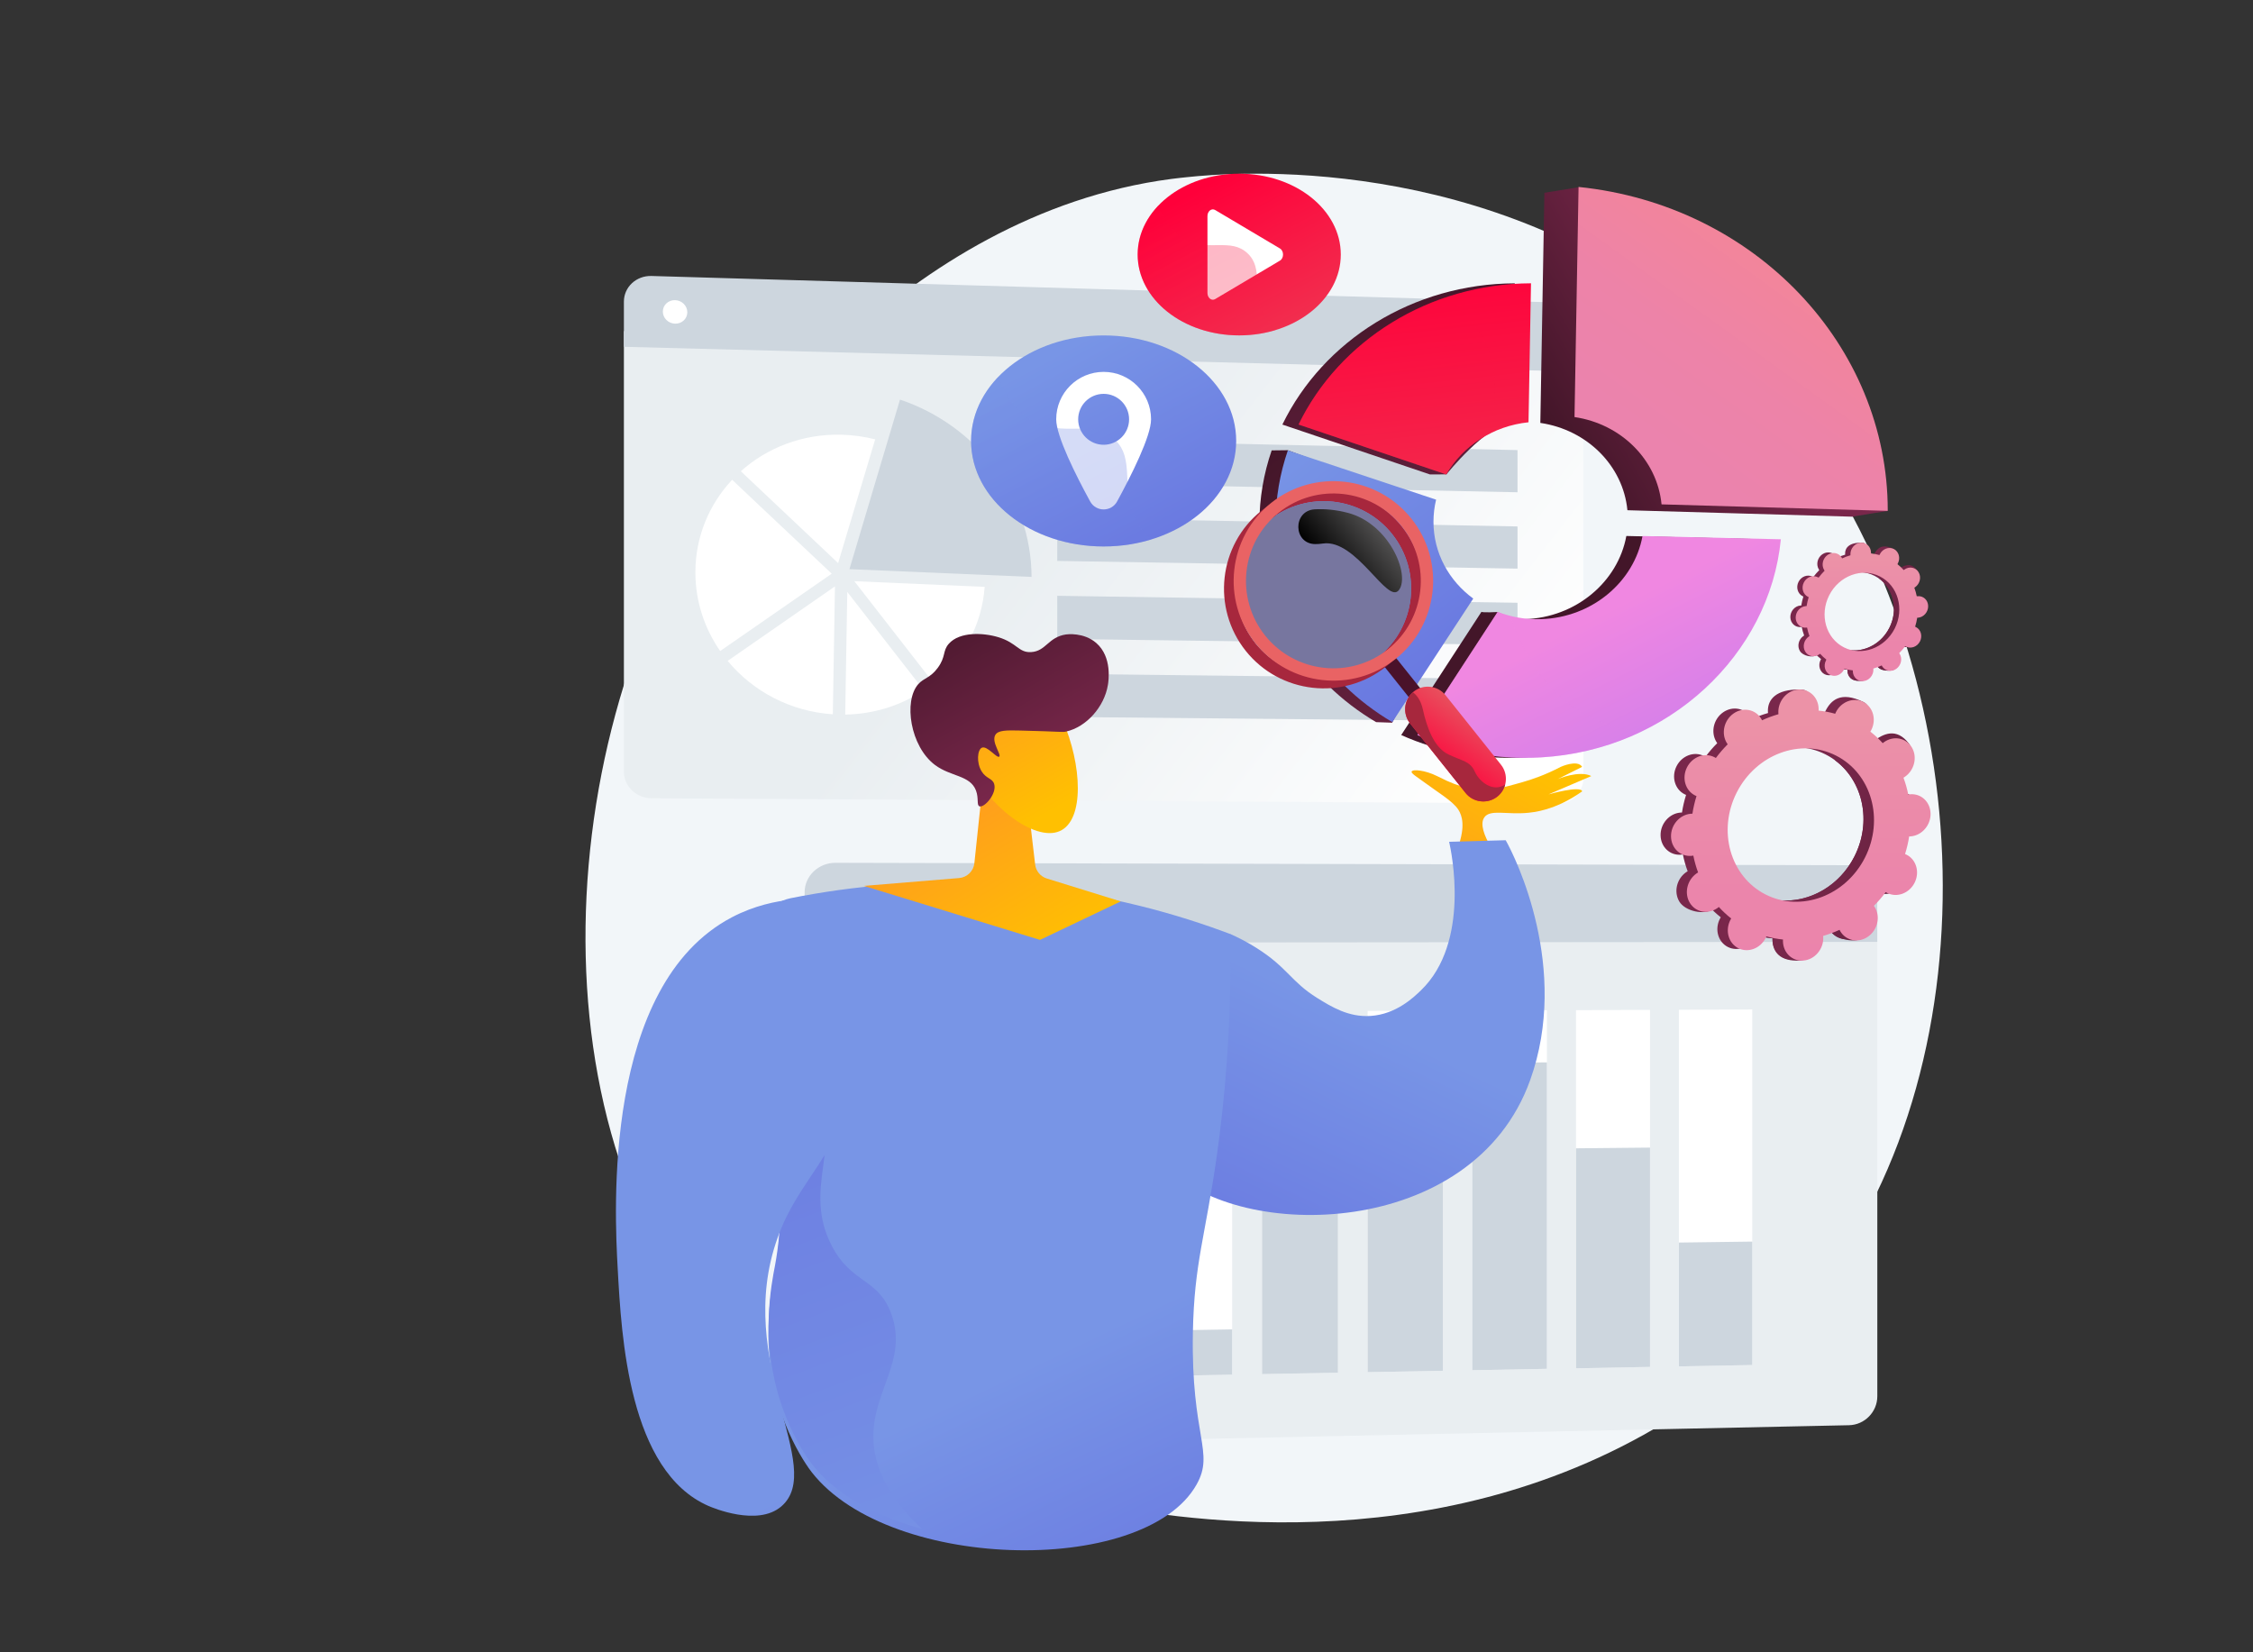 <svg version="1.2" xmlns="http://www.w3.org/2000/svg" viewBox="0 0 600 440" width="600" height="440">
	<rect x="0" y="0" width="600" height="440" fill="#333333" stroke="none"/>
	<defs>
		<linearGradient id="g1" x2="1" gradientUnits="userSpaceOnUse" gradientTransform="matrix(-114.17,-88.94,79.496,-102.046,387.8,225.07)">
			<stop offset="0" stop-color="#ffffff"/>
			<stop offset="1" stop-color="#e9eef1"/>
		</linearGradient>
		<linearGradient id="g2" x2="1" gradientUnits="userSpaceOnUse" gradientTransform="matrix(46.74,86.69,-98.132,52.909,281.27,93.97)">
			<stop offset="0" stop-color="#7895e6"/>
			<stop offset="1" stop-color="#6065dd"/>
		</linearGradient>
		<linearGradient id="g3" x2="1" gradientUnits="userSpaceOnUse" gradientTransform="matrix(45.84,91.97,-60.437,30.123,267.75,99.24)">
			<stop offset="0" stop-color="#7895e6"/>
			<stop offset="1" stop-color="#6065dd"/>
		</linearGradient>
		<linearGradient id="g4" x2="1" gradientUnits="userSpaceOnUse" gradientTransform="matrix(35.81,66.41,-75.179,40.538,320.33,49.82)">
			<stop offset="0" stop-color="#ff003a"/>
			<stop offset="1" stop-color="#e84f5d"/>
		</linearGradient>
		<linearGradient id="g5" x2="1" gradientUnits="userSpaceOnUse" gradientTransform="matrix(35.11,70.46,-46.293,23.068,309.98,53.86)">
			<stop offset="0" stop-color="#ff003a"/>
			<stop offset="1" stop-color="#e84f5d"/>
		</linearGradient>
		<linearGradient id="g6" x2="1" gradientUnits="userSpaceOnUse" gradientTransform="matrix(-41.4,-11.72,12.798,-45.21,538.17,175)">
			<stop offset="0" stop-color="#431629"/>
			<stop offset="1" stop-color="#79274b"/>
		</linearGradient>
		<linearGradient id="g7" x2="1" gradientUnits="userSpaceOnUse" gradientTransform="matrix(-41.4,-11.71,25.341,-89.592,538.06,175.38)">
			<stop offset="0" stop-color="#431629"/>
			<stop offset="1" stop-color="#79274b"/>
		</linearGradient>
		<linearGradient id="g8" x2="1" gradientUnits="userSpaceOnUse" gradientTransform="matrix(.65,52.29,-50.072,.622,495.68,148.83)">
			<stop offset="0" stop-color="#ec92a7"/>
			<stop offset=".1" stop-color="#eb8ea8"/>
			<stop offset=".44" stop-color="#eb85ab"/>
			<stop offset="1" stop-color="#eb83ad"/>
		</linearGradient>
		<linearGradient id="g9" x2="1" gradientUnits="userSpaceOnUse" gradientTransform="matrix(-81.11,-22.95,25.024,-88.439,562.48,243.32)">
			<stop offset="0" stop-color="#431629"/>
			<stop offset="1" stop-color="#79274b"/>
		</linearGradient>
		<linearGradient id="g10" x2="1" gradientUnits="userSpaceOnUse" gradientTransform="matrix(-81.11,-22.95,49.66,-175.507,562.27,244.07)">
			<stop offset="0" stop-color="#431629"/>
			<stop offset="1" stop-color="#79274b"/>
		</linearGradient>
		<linearGradient id="g11" x2="1" gradientUnits="userSpaceOnUse" gradientTransform="matrix(1.27,102.42,-98.149,1.217,479.24,192.06)">
			<stop offset="0" stop-color="#ec92a7"/>
			<stop offset=".1" stop-color="#eb8ea8"/>
			<stop offset=".44" stop-color="#eb85ab"/>
			<stop offset="1" stop-color="#eb83ad"/>
		</linearGradient>
		<linearGradient id="g12" x2="1" gradientUnits="userSpaceOnUse" gradientTransform="matrix(-58.62,106.25,-130.13,-71.795,402.95,200.45)">
			<stop offset="0" stop-color="#ffc001"/>
			<stop offset="1" stop-color="#ff644c"/>
		</linearGradient>
		<linearGradient id="g13" x2="1" gradientUnits="userSpaceOnUse" gradientTransform="matrix(-55.36,116.96,-95.756,-45.324,361.75,270.75)">
			<stop offset="0" stop-color="#7895e6"/>
			<stop offset="1" stop-color="#6065dd"/>
		</linearGradient>
		<linearGradient id="g14" x2="1" gradientUnits="userSpaceOnUse" gradientTransform="matrix(54.79,115.77,-98.213,46.481,288.47,356.49)">
			<stop offset="0" stop-color="#7895e6"/>
			<stop offset="1" stop-color="#6065dd"/>
		</linearGradient>
		<linearGradient id="g15" x2="1" gradientUnits="userSpaceOnUse" gradientTransform="matrix(-64.73,-108.2,128.242,-76.72,276.09,257.75)">
			<stop offset="0" stop-color="#ffc001"/>
			<stop offset="1" stop-color="#ff644c"/>
		</linearGradient>
		<linearGradient id="g16" x2="1" gradientUnits="userSpaceOnUse" gradientTransform="matrix(-49.72,-90.07,52.501,-28.982,280.51,215.84)">
			<stop offset="0" stop-color="#ffc001"/>
			<stop offset="1" stop-color="#ff644c"/>
		</linearGradient>
		<linearGradient id="g17" x2="1" gradientUnits="userSpaceOnUse" gradientTransform="matrix(28.15,49.72,-64.619,36.585,251.7,154.96)">
			<stop offset="0" stop-color="#431629"/>
			<stop offset="1" stop-color="#79274b"/>
		</linearGradient>
		<linearGradient id="g18" x2="1" gradientUnits="userSpaceOnUse" gradientTransform="matrix(-110.57,-288.44,84.899,-32.545,252.56,436.79)">
			<stop offset="0" stop-color="#7895e6"/>
			<stop offset="1" stop-color="#6065dd"/>
		</linearGradient>
		<linearGradient id="g19" x2="1" gradientUnits="userSpaceOnUse" gradientTransform="matrix(59.849,114.738,-84.966,44.32,234.01,384.611)">
			<stop offset="0" stop-color="#7895e6"/>
			<stop offset="1" stop-color="#6065dd"/>
		</linearGradient>
		<linearGradient id="g20" x2="1" gradientUnits="userSpaceOnUse" gradientTransform="matrix(13.34,120.54,-161.617,17.886,369.74,69.67)">
			<stop offset="0" stop-color="#431629"/>
			<stop offset="1" stop-color="#79274b"/>
		</linearGradient>
		<linearGradient id="g21" x2="1" gradientUnits="userSpaceOnUse" gradientTransform="matrix(52.03,105.09,-247.966,122.768,419.16,164.84)">
			<stop offset="0" stop-color="#431629"/>
			<stop offset="1" stop-color="#79274b"/>
		</linearGradient>
		<linearGradient id="g22" x2="1" gradientUnits="userSpaceOnUse" gradientTransform="matrix(76.44,98.27,-64.149,49.899,336.65,120.61)">
			<stop offset="0" stop-color="#431629"/>
			<stop offset="1" stop-color="#79274b"/>
		</linearGradient>
		<linearGradient id="g23" x2="1" gradientUnits="userSpaceOnUse" gradientTransform="matrix(82.73,-47.77,83.196,144.083,379.28,138.59)">
			<stop offset=".43" stop-color="#431629"/>
			<stop offset="1" stop-color="#79274b"/>
		</linearGradient>
		<linearGradient id="g24" x2="1" gradientUnits="userSpaceOnUse" gradientTransform="matrix(13.21,119.41,-161.583,17.876,374.06,69.76)">
			<stop offset="0" stop-color="#ff003a"/>
			<stop offset="1" stop-color="#e84f5d"/>
		</linearGradient>
		<linearGradient id="g25" x2="1" gradientUnits="userSpaceOnUse" gradientTransform="matrix(52.03,105.09,-248.013,122.791,423.47,164.84)">
			<stop offset="0" stop-color="#f087e1"/>
			<stop offset="1" stop-color="#9b6ffd"/>
		</linearGradient>
		<linearGradient id="g26" x2="1" gradientUnits="userSpaceOnUse" gradientTransform="matrix(73.71,94.77,-64.143,49.889,340.98,120.63)">
			<stop offset="0" stop-color="#7895e6"/>
			<stop offset="1" stop-color="#6065dd"/>
		</linearGradient>
		<linearGradient id="g27" x2="1" gradientUnits="userSpaceOnUse" gradientTransform="matrix(-55.83,77.85,-133.032,-95.403,498.69,41.13)">
			<stop offset="0" stop-color="#ff8880"/>
			<stop offset=".02" stop-color="#fe8781"/>
			<stop offset=".38" stop-color="#f38599"/>
			<stop offset=".72" stop-color="#ed83a8"/>
			<stop offset="1" stop-color="#eb83ad"/>
		</linearGradient>
		<linearGradient id="g28" x2="1" gradientUnits="userSpaceOnUse" gradientTransform="matrix(51.07,103.16,-120.996,59.9,398.47,177.94)">
			<stop offset="0" stop-color="#f087e1"/>
			<stop offset="1" stop-color="#9b6ffd"/>
		</linearGradient>
		<linearGradient id="g29" x2="1" gradientUnits="userSpaceOnUse" gradientTransform="matrix(13.19,119.2,-135.596,15.004,367.91,70.54)">
			<stop offset="0" stop-color="#ff003a"/>
			<stop offset="1" stop-color="#e84f5d"/>
		</linearGradient>
		<linearGradient id="g30" x2="1" gradientUnits="userSpaceOnUse" gradientTransform="matrix(10.79,-14.867,28.248,20.5,382.167,205.624)">
			<stop offset="0" stop-color="#ff003a"/>
			<stop offset="1" stop-color="#e84f5d"/>
		</linearGradient>
		<linearGradient id="g31" x2="1" gradientUnits="userSpaceOnUse" gradientTransform="matrix(-13.528,10.799,-19.813,-24.82,366.881,141.128)">
			<stop offset="0" stop-color="#4e4d4d"/>
			<stop offset="1" stop-color="#000000"/>
		</linearGradient>
	</defs>
	<style>
		.s0 { fill: #f2f6f9 } 
		.s1 { fill: url(#g1) } 
		.s2 { fill: #cdd6de } 
		.s3 { fill: #ffffff } 
		.s4 { fill: #e9eef1 } 
		.s5 { fill: url(#g2) } 
		.s6 { mix-blend-mode: multiply;fill: url(#g3) } 
		.s7 { fill: url(#g4) } 
		.s8 { mix-blend-mode: multiply;fill: url(#g5) } 
		.s9 { fill: url(#g6) } 
		.s10 { fill: url(#g7) } 
		.s11 { fill: url(#g8) } 
		.s12 { fill: url(#g9) } 
		.s13 { fill: url(#g10) } 
		.s14 { fill: url(#g11) } 
		.s15 { fill: url(#g12) } 
		.s16 { fill: url(#g13) } 
		.s17 { fill: url(#g14) } 
		.s18 { fill: url(#g15) } 
		.s19 { fill: url(#g16) } 
		.s20 { fill: url(#g17) } 
		.s21 { fill: url(#g18) } 
		.s22 { fill: url(#g19) } 
		.s23 { fill: url(#g20) } 
		.s24 { fill: url(#g21) } 
		.s25 { fill: url(#g22) } 
		.s26 { fill: url(#g23) } 
		.s27 { fill: url(#g24) } 
		.s28 { fill: url(#g25) } 
		.s29 { fill: url(#g26) } 
		.s30 { fill: url(#g27) } 
		.s31 { mix-blend-mode: multiply;fill: url(#g28) } 
		.s32 { mix-blend-mode: multiply;fill: url(#g29) } 
		.s33 { fill: #4a122a } 
		.s34 { fill: url(#g30) } 
		.s35 { fill: #a7273d } 
		.s36 { mix-blend-mode: screen;fill: #77769f } 
		.s37 { fill: #e96364 } 
		.s38 { mix-blend-mode: color-dodge;fill: url(#g31) } 
	</style>
	<g>
		<g id="Calque_1">
			<g>
				<path class="s0" d="m473.89 355.13c-9.41 9.7-17.83 15.4-24.27 19.7-62.86 41.97-134.72 29.88-156.93 25.74-35.84-6.67-66.1-11.38-92.1-34.86-59.07-53.37-56.2-164.7-11.06-233.66 5.35-8.18 50.42-74.98 122.43-84.4 1.76-0.23 3.08-0.36 4.23-0.48 11.14-1.18 80.17-7.4 136.46 39.75 8.06 6.75 21.02 18.93 33.05 37.5 43.97 67.9 44.11 173.07-11.81 230.71z"/>
				<g>
					<path class="s1" d="m166.15 88.17v117.31c0 3.89 3.3 7.07 7.36 7.09l241.4 1.38c3.73 0.02 6.76-2.98 6.76-6.71v-112.24c0 0-255.52-6.84-255.52-6.83z"/>
					<path class="s2" d="m414.91 80.56l-241.4-7.07c-4.06-0.12-7.36 2.94-7.36 6.84v12.02l255.52 6.65v-11.5c0-3.73-3.02-6.84-6.76-6.94z"/>
					<g>
						<g>
							<path class="s2" d="m226.22 151.56l13.46-45.15c20.3 6.82 34.94 25.51 35.04 47.22 0 0-48.51-2.07-48.5-2.07z"/>
							<g>
								<path class="s3" d="m262.23 156.28c-0.75 10.33-5.87 19.44-13.6 25.62l-21.11-27.13z"/>
								<path class="s3" d="m223.2 149.95c-8.17-7.69-18.05-17.01-25.91-24.46 6.97-6.25 16.39-9.96 26.71-9.73q4.7 0.12 9.07 1.24c0 0-9.88 32.95-9.87 32.95z"/>
								<path class="s3" d="m221.5 152.77l-29.71 20.6c-4.17-6.02-6.6-13.23-6.6-20.96 0-9.53 3.7-18.16 9.79-24.65q3.27 3.09 7.25 6.86c8.03 7.58 16.08 15.16 19.27 18.15z"/>
								<path class="s3" d="m222.36 156.14l-0.57 34.07c-11.29-0.73-21.32-6.13-28.01-14.22l28.59-19.84z"/>
								<path class="s3" d="m225.64 157.63l20.38 26.18c-5.94 3.97-13.14 6.35-20.93 6.48 0 0 0.55-32.65 0.55-32.66z"/>
							</g>
						</g>
						<path fill-rule="evenodd" class="s2" d="m404.13 131.09l-122.57-2.49v-11.47l122.57 2.73v11.23z"/>
						<path fill-rule="evenodd" class="s2" d="m404.13 151.42l-122.57-2.05v-11.48l122.57 2.3v11.23z"/>
						<path fill-rule="evenodd" class="s2" d="m404.13 171.75l-122.57-1.61v-11.48l122.57 1.85v11.24z"/>
						<path fill-rule="evenodd" class="s2" d="m404.13 192.07l-122.57-1.17v-11.47l122.57 1.41v11.23z"/>
					</g>
					<path class="s3" d="m183.04 83.15c0 1.73-1.46 3.09-3.26 3.04-1.8-0.05-3.26-1.49-3.26-3.22 0-1.73 1.46-3.09 3.26-3.04 1.8 0.05 3.26 1.49 3.26 3.22z"/>
				</g>
				<g>
					<g>
						<path class="s4" d="m214.29 246.38v131.15c0 4.35 3.69 7.81 8.23 7.71l269.88-5.71c4.17-0.09 7.55-3.54 7.55-7.7v-125.48c0 0-285.66 0.04-285.66 0.03z"/>
						<path class="s2" d="m492.39 230.4l-269.88-0.64c-4.54-0.01-8.23 3.51-8.23 7.86v13.44l285.66-0.24v-12.86c0-4.17-3.38-7.55-7.55-7.56z"/>
						<path class="s3" d="m233.16 240.26c0 1.93-1.63 3.49-3.64 3.49-2.01 0-3.65-1.57-3.65-3.5 0-1.93 1.63-3.5 3.65-3.49 2.01 0 3.64 1.57 3.64 3.5z"/>
					</g>
					<g>
						<path fill-rule="evenodd" class="s3" d="m271.03 367.13l-20.77 0.38v-97.89l20.77-0.08v97.59z"/>
						<path fill-rule="evenodd" class="s2" d="m271.03 367.13l-20.77 0.38v-46.48l20.77-0.23v46.33z"/>
						<path fill-rule="evenodd" class="s3" d="m299.71 366.6l-20.59 0.38v-97.47l20.59-0.07v97.16z"/>
						<path fill-rule="evenodd" class="s2" d="m299.71 366.6l-20.59 0.38v-23.14l20.59-0.31v23.07z"/>
						<path fill-rule="evenodd" class="s3" d="m328.14 366.07l-20.41 0.38v-97.04l20.41-0.08v96.74z"/>
						<path fill-rule="evenodd" class="s2" d="m328.14 366.07l-20.41 0.38v-12.1l20.41-0.34v12.06z"/>
						<path fill-rule="evenodd" class="s3" d="m356.32 365.55l-20.23 0.37v-96.62l20.23-0.07v96.32z"/>
						<path fill-rule="evenodd" class="s2" d="m356.32 365.55l-20.23 0.37v-75.69l20.23-0.14v75.46z"/>
						<path fill-rule="evenodd" class="s3" d="m384.26 365.03l-20.05 0.37v-96.2l20.05-0.07v95.9z"/>
						<path fill-rule="evenodd" class="s2" d="m384.26 365.03l-20.05 0.37v-66.8l20.05-0.16v66.59z"/>
						<path fill-rule="evenodd" class="s3" d="m411.96 364.51l-19.88 0.37v-95.78l19.88-0.08v95.49z"/>
						<path fill-rule="evenodd" class="s2" d="m411.96 364.51l-19.88 0.37v-81.86l19.88-0.11v81.6z"/>
						<path fill-rule="evenodd" class="s3" d="m439.42 364l-19.71 0.37v-95.37l19.71-0.08v95.08z"/>
						<path fill-rule="evenodd" class="s2" d="m439.42 364l-19.71 0.37v-58.58l19.71-0.19v58.4z"/>
						<path fill-rule="evenodd" class="s3" d="m466.65 363.5l-19.54 0.36v-94.96l19.54-0.08v94.68z"/>
						<path fill-rule="evenodd" class="s2" d="m466.65 363.5l-19.54 0.36v-32.97l19.54-0.26v32.87z"/>
					</g>
				</g>
				<g>
					<path fill-rule="evenodd" class="s5" d="m293.91 145.52c-19.52 0-35.3-12.56-35.3-28.1 0-15.54 15.78-28.1 35.3-28.1 19.52 0 35.3 12.56 35.3 28.1 0 15.54-15.78 28.1-35.3 28.1z"/>
					<path class="s3" d="m293.91 99.03c-6.97 0-12.63 5.65-12.63 12.63 0 4.52 5.3 15.03 9.04 21.87 1.55 2.84 5.63 2.84 7.18 0 3.73-6.84 9.04-17.35 9.04-21.87 0-6.97-5.65-12.63-12.63-12.63zm0 19.41c-3.74 0-6.78-3.04-6.78-6.78 0-3.74 3.04-6.78 6.78-6.78 3.74 0 6.78 3.04 6.78 6.78 0 3.74-3.04 6.78-6.78 6.78z"/>
					<g style="opacity: .3">
						<path class="s6" d="m302.48 138.36c-4.26-8.3 0.05-16.06-5.71-21.42-5.85-5.45-13.45-0.38-21.63-4.82-3.16-1.72-6.68-5-9.29-11.75-4.54 4.73-7.24 10.64-7.24 17.05 0 15.52 15.81 28.1 35.3 28.1 4.47 0 8.74-0.66 12.67-1.87-1.94-1.77-3.22-3.58-4.1-5.29z"/>
					</g>
				</g>
				<g>
					<path fill-rule="evenodd" class="s7" d="m330.02 89.31c-14.96 0-27.05-9.62-27.05-21.53 0-11.91 12.09-21.53 27.05-21.53 14.96 0 27.05 9.62 27.05 21.53 0 11.91-12.09 21.53-27.05 21.53z"/>
					<path class="s3" d="m321.56 78.02v-20.48c0-1.31 1.1-2.18 2.06-1.61l17.25 10.24c1.09 0.65 1.09 2.58 0 3.23l-17.25 10.24c-0.95 0.57-2.06-0.3-2.06-1.62z"/>
					<g style="opacity: .3">
						<path class="s8" d="m336.58 83.83c-3.26-6.36 0.04-12.3-4.38-16.41-4.48-4.17-10.31-0.29-16.57-3.69-2.42-1.31-5.12-3.83-7.12-9-3.48 3.62-5.54 8.15-5.54 13.06 0 11.89 12.11 21.53 27.05 21.53 3.42 0 6.7-0.51 9.71-1.43-1.49-1.35-2.47-2.74-3.14-4.05z"/>
					</g>
				</g>
				<g>
					<path class="s9" d="m506.17 172.02c1.33 0.67 2.99 0.06 3.72-1.38 0.73-1.44 0.24-3.15-1.08-3.82q-0.1-0.04-0.21-0.09 0.37-1.19 0.56-2.4 0.12 0 0.23 0c1.51-0.13 2.71-1.53 2.68-3.11-0.03-1.58-1.28-2.75-2.8-2.62q-0.12 0.01-0.23 0.03-0.24-1.18-0.65-2.29 0.1-0.06 0.21-0.13c1.29-0.91 1.71-2.7 0.92-4-0.78-1.3-2.47-1.62-3.76-0.71q-0.1 0.07-0.19 0.15-0.76-0.85-1.68-1.57 0.06-0.1 0.12-0.22c0.73-1.44 1.68-3 0.35-3.66-3.09-1.51-4.42-0.22-5.15 1.22q-0.06 0.11-0.1 0.23-1.12-0.31-2.26-0.43 0-0.12 0-0.24c-0.03-1.58 0.44-2.44-1.08-2.46-3.31-0.06-4.43 1.37-4.4 2.95q0 0.12 0.02 0.24-1.14 0.32-2.23 0.83-0.05-0.11-0.11-0.21c-0.78-1.3-2.47-1.62-3.76-0.71-1.29 0.91-1.71 2.7-0.92 4q0.06 0.1 0.13 0.19-0.86 0.86-1.61 1.86-0.09-0.06-0.2-0.11c-1.33-0.67-2.99-0.06-3.72 1.38-0.73 1.44-0.24 3.15 1.08 3.82q0.11 0.04 0.21 0.09-0.37 1.19-0.56 2.4-0.11 0-0.23 0c-1.51 0.13-2.71 1.53-2.68 3.11 0.03 1.58 1.28 2.75 2.8 2.62q0.12-0.01 0.23-0.03 0.23 1.17 0.65 2.29-0.11 0.06-0.21 0.13c-1.29 0.91-1.71 2.7-0.92 4 0.78 1.3 3.38 1.91 4.67 1 0.07-0.05-0.78-0.38-0.72-0.43q0.76 0.85 1.68 1.57-0.06 0.1-0.12 0.22c-0.73 1.44-0.24 3.15 1.08 3.82 1.33 0.67 2.99 0.06 3.72-1.38q0.06-0.11 0.1-0.23 1.11 0.31 2.26 0.43 0 0.12 0 0.24c0.03 1.58 1.28 2.75 2.8 2.62 1.51-0.13 2.71-1.53 2.68-3.11q0-0.12-0.02-0.24 1.14-0.33 2.23-0.83 0.05 0.1 0.11 0.21c0.78 1.3 2.47 1.62 3.76 0.71 1.29-0.91 1.71-2.7 0.92-4q-0.06-0.1-0.13-0.19 0.86-0.86 1.61-1.86 0.09 0.06 0.2 0.1zm-16.53 0.21c-4.81-2.44-6.57-8.65-3.92-13.87 2.65-5.21 8.7-7.46 13.51-5.01 4.81 2.44 6.57 8.65 3.93 13.87-2.65 5.21-8.7 7.46-13.52 5.01z"/>
					<path class="s10" d="m509.39 164.32c1.51-0.13 2.71-1.53 2.68-3.11-0.03-1.58-1.28-2.75-2.8-2.62q-0.12 0.01-0.23 0.03-0.24-1.18-0.65-2.29 0.1-0.06 0.21-0.13c1.29-0.91 2.9-3.1 1.98-4.31-1.73-2.3-3.53-1.31-4.82-0.4q-0.1 0.08-0.19 0.15-0.77-0.85-1.68-1.57 0.06-0.1 0.12-0.22c0.4-0.78 0.43-1.64 0.17-2.38q-1.88 3.3-3.69 6.63c3.84 2.81 5.06 8.36 2.66 13.09-2.03 4.01-6.08 6.26-10.03 5.98q-0.26 0.69-0.54 1.37c-0.51 1.23-1.09 2.43-1.68 3.63q0.55 0.1 1.1 0.16 0 0.12 0 0.24c0.03 1.58 0.99 2.92 3.73 2.78 1.52-0.08 1.78-1.69 1.75-3.27q0.01-0.12-0.02-0.24 1.14-0.33 2.23-0.83 0.05 0.1 0.11 0.21c0.78 1.3 3.5 1.85 4.8 0.95 1.29-0.91 0.67-2.93-0.11-4.23q-0.06-0.1-0.13-0.19 0.86-0.86 1.61-1.86 0.09 0.06 0.2 0.11c1.33 0.67 2.99 0.06 3.72-1.38 0.73-1.44 0.24-3.15-1.08-3.82q-0.1-0.04-0.21-0.09 0.37-1.19 0.56-2.4 0.12 0 0.23 0z"/>
					<path class="s11" d="m507.59 172.18c1.33 0.67 2.99 0.06 3.72-1.38 0.73-1.44 0.25-3.15-1.08-3.82q-0.1-0.05-0.21-0.09 0.37-1.19 0.56-2.4 0.12 0 0.23 0c1.51-0.13 2.71-1.53 2.68-3.11-0.03-1.58-1.28-2.75-2.8-2.62q-0.12 0.01-0.23 0.03-0.24-1.18-0.65-2.29 0.1-0.06 0.21-0.13c1.29-0.91 1.71-2.7 0.92-4-0.78-1.3-2.47-1.62-3.76-0.71q-0.1 0.08-0.19 0.15-0.76-0.85-1.68-1.57 0.06-0.1 0.12-0.22c0.73-1.44 0.25-3.15-1.08-3.82-1.33-0.67-2.99-0.06-3.72 1.38q-0.06 0.11-0.1 0.23-1.12-0.31-2.26-0.43 0-0.12 0-0.24c-0.03-1.58-1.28-2.75-2.8-2.62-1.51 0.13-2.71 1.53-2.68 3.11q-0.01 0.12 0.02 0.24-1.14 0.32-2.23 0.83-0.05-0.1-0.11-0.21c-0.78-1.3-2.47-1.62-3.76-0.71-1.29 0.91-1.71 2.7-0.92 4q0.06 0.1 0.13 0.19-0.86 0.86-1.61 1.86-0.09-0.06-0.2-0.11c-1.33-0.67-2.99-0.06-3.72 1.38-0.73 1.44-0.25 3.15 1.08 3.82q0.1 0.04 0.21 0.09-0.37 1.19-0.56 2.4-0.12 0-0.23 0c-1.51 0.13-2.71 1.53-2.68 3.11 0.03 1.58 1.28 2.75 2.8 2.62q0.12-0.01 0.23-0.03 0.23 1.18 0.65 2.29-0.11 0.06-0.21 0.13c-1.29 0.91-1.71 2.7-0.92 4 0.78 1.3 2.47 1.62 3.76 0.71q0.1-0.08 0.19-0.15 0.76 0.85 1.68 1.57-0.06 0.1-0.12 0.22c-0.73 1.44-0.25 3.15 1.08 3.82 1.33 0.67 2.99 0.06 3.72-1.38q0.06-0.11 0.1-0.23 1.11 0.31 2.26 0.43 0 0.12 0 0.24c0.03 1.58 1.28 2.75 2.8 2.62 1.51-0.13 2.71-1.53 2.68-3.11q0-0.12-0.02-0.24 1.14-0.32 2.23-0.83 0.05 0.1 0.11 0.21c0.78 1.3 2.47 1.62 3.76 0.71 1.29-0.91 1.71-2.7 0.92-4q-0.06-0.1-0.13-0.19 0.86-0.86 1.61-1.86 0.09 0.06 0.2 0.11zm-16.53 0.21c-4.81-2.44-6.57-8.65-3.92-13.87 2.65-5.21 8.7-7.46 13.51-5.01 4.81 2.44 6.57 8.65 3.93 13.87-2.65 5.21-8.7 7.46-13.52 5.01z"/>
				</g>
				<g>
					<path class="s12" d="m499.79 237.47c2.6 1.32 5.86 0.11 7.29-2.7 1.43-2.81 0.48-6.16-2.12-7.48q-0.2-0.1-0.41-0.18 0.73-2.34 1.09-4.69 0.22 0.01 0.45-0.02c2.96-0.26 5.32-2.99 5.25-6.08-0.06-3.1-2.51-5.39-5.48-5.13q-0.23 0.02-0.46 0.07-0.46-2.3-1.27-4.48 0.21-0.12 0.4-0.26c2.54-1.78 3.35-5.28 1.81-7.83-1.54-2.55-4.84-3.17-7.37-1.4q-0.19 0.14-0.37 0.29-1.5-1.66-3.29-3.07 0.13-0.21 0.24-0.42c1.43-2.81 3.29-5.89 0.68-7.16-6.06-2.96-8.65-0.43-10.08 2.39q-0.11 0.22-0.2 0.44-2.19-0.61-4.42-0.84 0.01-0.23 0.01-0.47c-0.06-3.1 0.86-4.77-2.12-4.83-6.49-0.13-8.68 2.69-8.61 5.78q0.01 0.24 0.03 0.48-2.24 0.64-4.37 1.62-0.1-0.21-0.22-0.41c-1.54-2.55-4.84-3.17-7.37-1.4-2.54 1.78-3.35 5.28-1.81 7.83q0.12 0.19 0.25 0.37-1.68 1.68-3.15 3.65-0.19-0.13-0.39-0.22c-2.6-1.32-5.86-0.11-7.29 2.7-1.43 2.81-0.48 6.16 2.12 7.48q0.2 0.1 0.41 0.18-0.73 2.34-1.09 4.69-0.23-0.01-0.45 0.02c-2.96 0.26-5.32 2.99-5.25 6.08 0.06 3.1 2.51 5.39 5.48 5.13q0.23-0.02 0.46-0.07 0.46 2.3 1.27 4.48-0.21 0.12-0.4 0.25c-2.54 1.78-3.35 5.28-1.81 7.83 1.54 2.55 6.62 3.73 9.15 1.96 0.13-0.09-1.53-0.75-1.41-0.85q1.5 1.66 3.29 3.07-0.13 0.21-0.24 0.42c-1.43 2.81-0.48 6.16 2.12 7.48 2.6 1.32 5.86 0.11 7.29-2.7q0.11-0.22 0.2-0.44 2.19 0.61 4.42 0.84-0.01 0.23-0.01 0.47c0.06 3.1 2.51 5.39 5.48 5.13 2.96-0.26 5.32-2.99 5.25-6.08q-0.01-0.24-0.03-0.48 2.24-0.64 4.37-1.62 0.1 0.21 0.22 0.41c1.54 2.55 4.84 3.17 7.37 1.4 2.54-1.78 3.35-5.28 1.81-7.83q-0.12-0.19-0.25-0.37 1.68-1.68 3.15-3.65 0.19 0.12 0.38 0.22zm-32.39 0.41c-9.43-4.79-12.87-16.95-7.69-27.16 5.18-10.21 17.03-14.61 26.46-9.82 9.43 4.79 12.87 16.95 7.69 27.16-5.18 10.21-17.03 14.61-26.46 9.82z"/>
					<path class="s13" d="m506.09 222.4c2.96-0.26 5.32-2.99 5.25-6.08-0.06-3.1-2.51-5.39-5.48-5.13q-0.23 0.02-0.46 0.07-0.46-2.3-1.27-4.48 0.21-0.12 0.4-0.26c2.54-1.78 5.67-6.07 3.88-8.45-3.4-4.51-6.91-2.56-9.44-0.78q-0.19 0.14-0.37 0.29-1.5-1.66-3.29-3.07 0.13-0.21 0.24-0.42c0.78-1.53 0.85-3.22 0.33-4.65q-3.67 6.47-7.24 12.99c7.52 5.51 9.92 16.38 5.22 25.64-3.99 7.85-11.91 12.26-19.64 11.7-0.35 0.89-0.68 1.79-1.05 2.68-1 2.41-2.14 4.76-3.28 7.11q1.08 0.21 2.16 0.32-0.01 0.24-0.01 0.47c0.06 3.1 1.94 5.73 7.31 5.44 2.97-0.16 3.48-3.3 3.42-6.4q-0.01-0.24-0.03-0.48 2.24-0.64 4.37-1.62 0.1 0.21 0.22 0.41c1.54 2.55 6.86 3.63 9.4 1.85 2.54-1.78 1.32-5.74-0.22-8.29q-0.12-0.19-0.25-0.37 1.68-1.68 3.15-3.65 0.19 0.13 0.39 0.22c2.6 1.32 5.86 0.11 7.29-2.7 1.43-2.81 0.48-6.16-2.12-7.48q-0.2-0.1-0.41-0.18 0.73-2.34 1.09-4.69 0.23 0.01 0.45-0.02z"/>
					<path class="s14" d="m502.58 237.79c2.6 1.32 5.86 0.11 7.29-2.7 1.43-2.81 0.48-6.16-2.12-7.48q-0.2-0.1-0.41-0.18 0.73-2.34 1.09-4.69 0.22 0.01 0.45-0.02c2.96-0.26 5.32-2.99 5.25-6.08-0.06-3.1-2.51-5.39-5.48-5.13q-0.23 0.02-0.46 0.07-0.46-2.3-1.27-4.48 0.21-0.12 0.4-0.26c2.54-1.78 3.35-5.28 1.81-7.83-1.54-2.55-4.84-3.17-7.37-1.4q-0.19 0.14-0.37 0.29-1.5-1.66-3.29-3.07 0.13-0.21 0.24-0.42c1.43-2.81 0.48-6.16-2.12-7.48-2.6-1.32-5.86-0.11-7.29 2.7q-0.11 0.22-0.2 0.44-2.19-0.62-4.42-0.84 0.01-0.23 0.01-0.47c-0.06-3.1-2.51-5.39-5.48-5.13-2.96 0.26-5.32 2.99-5.25 6.08q0.01 0.24 0.03 0.48-2.24 0.64-4.37 1.62-0.1-0.21-0.22-0.41c-1.54-2.55-4.84-3.17-7.37-1.4-2.54 1.78-3.35 5.28-1.81 7.83q0.12 0.19 0.25 0.37-1.68 1.68-3.15 3.65-0.19-0.12-0.39-0.22c-2.6-1.32-5.86-0.11-7.29 2.7-1.43 2.81-0.48 6.16 2.12 7.48q0.2 0.1 0.41 0.18-0.73 2.34-1.09 4.69-0.23-0.01-0.45 0.02c-2.96 0.26-5.32 2.99-5.25 6.08 0.06 3.1 2.51 5.39 5.48 5.13q0.23-0.02 0.46-0.07 0.46 2.3 1.27 4.48-0.21 0.12-0.4 0.26c-2.54 1.78-3.35 5.28-1.81 7.83 1.54 2.55 4.84 3.17 7.37 1.4q0.19-0.14 0.37-0.29 1.5 1.66 3.29 3.07-0.13 0.21-0.24 0.42c-1.43 2.81-0.48 6.16 2.12 7.48 2.6 1.32 5.86 0.11 7.29-2.7q0.11-0.22 0.2-0.44 2.19 0.62 4.42 0.84-0.01 0.24-0.01 0.47c0.06 3.1 2.51 5.39 5.48 5.13 2.96-0.26 5.32-2.99 5.25-6.08q-0.01-0.24-0.03-0.48 2.24-0.64 4.37-1.62 0.1 0.21 0.22 0.41c1.54 2.55 4.84 3.17 7.37 1.4 2.54-1.78 3.35-5.28 1.81-7.83q-0.12-0.19-0.25-0.37 1.68-1.68 3.15-3.65 0.19 0.13 0.39 0.22zm-32.38 0.41c-9.43-4.79-12.87-16.95-7.69-27.16 5.18-10.21 17.03-14.61 26.46-9.82 9.43 4.79 12.87 16.95 7.69 27.16-5.18 10.21-17.03 14.61-26.46 9.82z"/>
				</g>
				<g>
					<path class="s15" d="m388.37 225.38c1.82-5.23 1.09-8.1 0-9.77-1.52-2.33-4.99-4.26-11.4-8.96-0.42-0.31-1.14-0.86-1.05-1.16 0.23-0.75 3.72-0.36 6.75 1.16 4.4 2.2 5.32 2.37 7.93 3.15 4.62 1.38 8.69 0.23 14.86-1.52 2.55-0.72 6.12-1.94 10.18-4.07 0 0 4.48-2.04 5.7 0l-6.51 3.26c0 0 5.7-2.44 8.96-0.81l-11.4 4.88c0 0 8.55-2.44 8.96-0.81-5.56 3.96-10.46 5.32-14.25 5.7-5.83 0.59-10.23-1-11.8 1.22-1.27 1.79 0.05 4.99 1.63 7.73 0 0-8.55 0-8.56 0z"/>
					<path class="s16" d="m311.84 263.64c5.08-7.61 11.31-12.16 15.83-14.91 1.63 0.72 4.13 1.92 6.99 3.73 8.25 5.21 9.15 8.97 16.15 13.31 3.71 2.3 8.31 5.16 14.21 4.77 6.79-0.45 11.45-4.94 13.39-6.81 13.28-12.8 8.08-37.06 7.51-39.57q7.53-0.21 15.06-0.41c2.64 4.63 17.19 34.16 6.51 63.91-15.3 42.61-77.52 42.97-96.34 23.36-11.2-11.68-11.14-29.67 0.68-47.38z"/>
					<path class="s17" d="m215.27 390.8c-1.7-2.41-4.69-7.4-6.99-13.89-6.22-17.56-2.84-33.32-2-37.78 2.64-14.05 3.18-39.16-4.43-87.5-0.91-5.81 2.93-11.28 8.69-12.44 15.99-3.21 37.08-5.55 61.55-3.28 22.88 2.11 41.76 7.61 55.58 12.83 0.36 25.3-1.69 45.36-3.6 58.9-3.06 21.69-6.04 28.62-6.39 47.17-0.52 27.91 5.85 31.85 0.99 40.5-13.97 24.88-83.92 23.17-103.41-4.5z"/>
					<path class="s18" d="m261.98 206.23q-1.25 11.8-2.49 23.61c-0.22 2.13-1.93 3.8-4.07 3.98q-12.69 1.04-25.37 2.09l46.91 14.38 21.5-10.25q-9.84-3.05-19.68-6.1c-1.69-0.52-2.9-1.99-3.11-3.74q-0.85-7.29-1.71-14.58c0 0-11.97-9.39-11.98-9.39z"/>
					<path class="s19" d="m257.4 202.56c5.17 11.87 18.11 21.69 24.79 18.77 6.69-2.91 5.97-17.67 0.8-29.54-5.17-11.87-15.07-16.39-21.76-13.48-6.69 2.91-9.01 12.38-3.84 24.24z"/>
					<path class="s20" d="m266.1 201.49c-0.65 0.49-3.2-3-4.61-2.38-1.19 0.53-1.51 3.95-0.07 6.3 1.23 2 2.86 1.8 3.34 3.36 0.78 2.57-2.63 6.4-3.91 5.95-0.82-0.29-0.14-2.12-0.94-4.22-1.57-4.11-6.71-3.64-10.91-6.79-6.61-4.95-8.41-17-4.47-21.51 1.5-1.71 3.18-1.6 5.21-4.36 2.2-2.99 1.24-4.49 2.94-6.41 2.88-3.26 9.19-2.96 13.18-1.75 5.02 1.52 5.38 4.16 8.74 3.97 3.98-0.23 4.55-4.01 9.29-4.7 0.27-0.04 4.7-0.62 8.04 2.26 4.33 3.74 3.27 10.25 3.12 11.17-0.96 5.9-5.78 11.22-11.1 12.42-1.12 0.25-0.89 0.01-12.17-0.26-3.73-0.09-5.98-0.12-6.73 1.19-1.08 1.89 1.72 5.27 1.05 5.76z"/>
					<path class="s21" d="m206.39 283.2c5.99 2.72 9.21 6.16 11.06 9.33 7.04 12.1-3.79 23.96 3.99 39.08 5.35 10.41 12.45 8.61 15.95 18.34 4.49 12.48-5.29 20.72-4.79 33.5 0.25 6.45 3.14 14.5 12.92 23.7-12.84-3.54-24-9.68-30.15-18.41-1.7-2.41-4.69-7.4-6.99-13.89-6.22-17.56-2.84-33.32-2-37.78 1.94-10.34 2.75-26.69 0-53.88z"/>
					<path class="s22" d="m188.68 401.03c-21.26-9.28-23.19-45-24.19-63.4-0.79-14.47-4.09-75.23 30.4-93.35 6.02-3.16 11.82-4.31 16.08-4.75 4.14 2.32 14.53 8.91 18.61 21.33 2.31 7.04 1.96 13.97-0.38 23.43-6.06 24.47-16.34 29.16-22.14 45.39-11.8 33.02 13.16 61.11 0.98 71.5-6.31 5.38-18.26 0.33-19.35-0.15z"/>
				</g>
				<g>
					<g>
						<g>
							<path class="s23" d="m380.84 126.34l4.37-0.02c0 0 10.47-13.14 17.54-13.86l0.66-37.01c-27.09 0.09-51.01 15.23-61.9 37.61l39.33 13.29z"/>
							<path class="s24" d="m433.11 142.74c-2.22 12.16-13.39 21.72-27.07 22.14-3.37 0.1-7.3-1.9-7.3-1.9 0 0-3.6 0.2-4.22-0.04l-21.36 32.8c9.93 4.45 21.14 6.62 32.87 5.95 34.11-1.94 60.93-27.42 63.91-58.08l-36.84-0.88z"/>
							<path class="s25" d="m366.48 192.3l4.27 0.15 17.28-33.04c-6.45-4.73-10.59-12.1-10.59-20.46q0-3.04 0.7-5.88l-35.2-13.18-4.28 0.05c-2.12 6.17-3.27 12.73-3.27 19.52 0 22.5 12.45 41.88 31.09 52.84z"/>
						</g>
						<path class="s26" d="m410.22 112.62c12.46 1.84 22.04 11.42 23.18 23.25l60.24 1.73q0-0.01 0-0.04 0 0 0-0.04c0-0.04 9.08-1.45 9.08-1.45 0-0.41-82.3-86.22-82.3-86.22l-9.13 1.49c0 0-0.72 40.85-1.08 61.27z"/>
					</g>
					<g>
						<g>
							<path class="s27" d="m385.15 126.34c4.36-7.57 12.48-12.92 21.91-13.89l0.66-37.01c-27.09 0.09-51.01 15.23-61.9 37.61z"/>
							<path class="s28" d="m437.42 142.74c-2.22 12.16-13.39 21.72-27.07 22.14-4.08 0.13-7.98-0.57-11.51-1.94l-21.36 32.8c9.93 4.45 21.14 6.62 32.87 5.95 34.11-1.94 60.93-27.42 63.91-58.08 0 0-36.84-0.88-36.84-0.87z"/>
							<path class="s29" d="m370.79 192.3l21.55-32.9c-6.45-4.73-10.59-12.1-10.59-20.46q0.01-3.04 0.7-5.88l-39.48-13.13c-2.12 6.17-3.27 12.73-3.27 19.52 0 22.5 12.45 41.88 31.08 52.84z"/>
						</g>
						<path class="s30" d="m419.31 111.06c12.46 1.84 22.04 11.42 23.18 23.25l60.24 1.73c0 0 0-0.05 0-0.08 0-43.84-35.21-81.35-82.34-86.18l-1.08 61.27z"/>
					</g>
					<g style="opacity: .3">
						<path class="s31" d="m402.11 163.99q-1.69-0.43-3.28-1.05l-21.36 32.8c9.93 4.45 21.14 6.62 32.87 5.95 9.48-0.54 18.39-2.9 26.39-6.68-8.07-1.21-15.28-4.25-21.03-9.31-6.56-5.77-10.81-13.78-13.59-21.72z"/>
					</g>
					<g style="opacity: .3">
						<path class="s32" d="m394.94 90.13c-2.54-4.64-6.16-8.16-10.23-10.84-17.12 5.86-31.23 18.02-38.89 33.76l39.33 13.29c2.73-4.74 6.93-8.6 12-11.07 1.02-9.85 2.19-17.09-2.21-25.14z"/>
					</g>
				</g>
			</g>
			<g>
				<path fill-rule="evenodd" class="s33" d="m382.31 188.39l-3.02 2.42-10.89-13.65 3.02-2.41z"/>
				<path class="s34" d="m376.47 184.17c2.59-2.07 6.41-1.64 8.48 0.95l14.78 18.52c2.07 2.59 1.64 6.41-0.95 8.48-2.59 2.07-6.41 1.64-8.48-0.95l-14.78-18.52c-2.07-2.59-1.64-6.41 0.95-8.48z"/>
				<path class="s35" d="m376.26 184.34c0.9 0.65 2.11 2 2.69 4.67 0.97 4.52 2.93 10.09 6.79 11.9 3.85 1.81 5.77 1.81 7.02 4.58 1.25 2.77 4.89 5.59 8.09 3.42-0.32 1.22-1.01 2.35-2.07 3.19-2.59 2.07-6.41 1.64-8.48-0.95l-14.78-18.52c-2.01-2.52-1.66-6.2 0.74-8.3z"/>
				<path class="s35" d="m331.76 173.33c-9.14-11.45-7.26-28.21 4.19-37.35 11.45-9.14 28.21-7.26 37.35 4.19 9.14 11.45 7.26 28.21-4.19 37.35-11.45 9.14-28.21 7.26-37.35-4.19zm2.57-2.06c8.01 10.04 22.7 11.68 32.73 3.67 10.04-8.01 11.68-22.69 3.67-32.73-8.01-10.04-22.69-11.68-32.73-3.67-10.04 8.01-11.68 22.69-3.67 32.73z"/>
				<g>
					<path class="s36" d="m334.33 171.27c8.01 10.04 22.7 11.68 32.73 3.67 10.04-8.01 11.68-22.69 3.67-32.73-8.01-10.04-22.69-11.68-32.73-3.67-10.04 8.01-11.68 22.69-3.67 32.73z"/>
				</g>
				<path class="s37" d="m334.33 171.27c-9.14-11.45-7.26-28.21 4.19-37.35 11.45-9.14 28.21-7.26 37.35 4.19 9.14 11.45 7.26 28.21-4.19 37.35-11.45 9.14-28.21 7.26-37.35-4.19zm2.57-2.05c8.01 10.04 22.7 11.68 32.73 3.67 10.04-8.01 11.68-22.69 3.67-32.73-8.01-10.04-22.69-11.68-32.73-3.67-10.04 8.01-11.68 22.69-3.67 32.73z"/>
				<path class="s38" d="m350.31 144.89c-5.97-0.02-6.11-8.94-0.15-9.26 2.54-0.14 5.52 0.07 8.84 0.95 10.93 2.9 16.6 16.4 13.57 20.52-3.02 4.12-11.33-13.69-20.28-12.36q-1.05 0.15-1.98 0.15z"/>
			</g>
		</g>
	</g>
</svg>